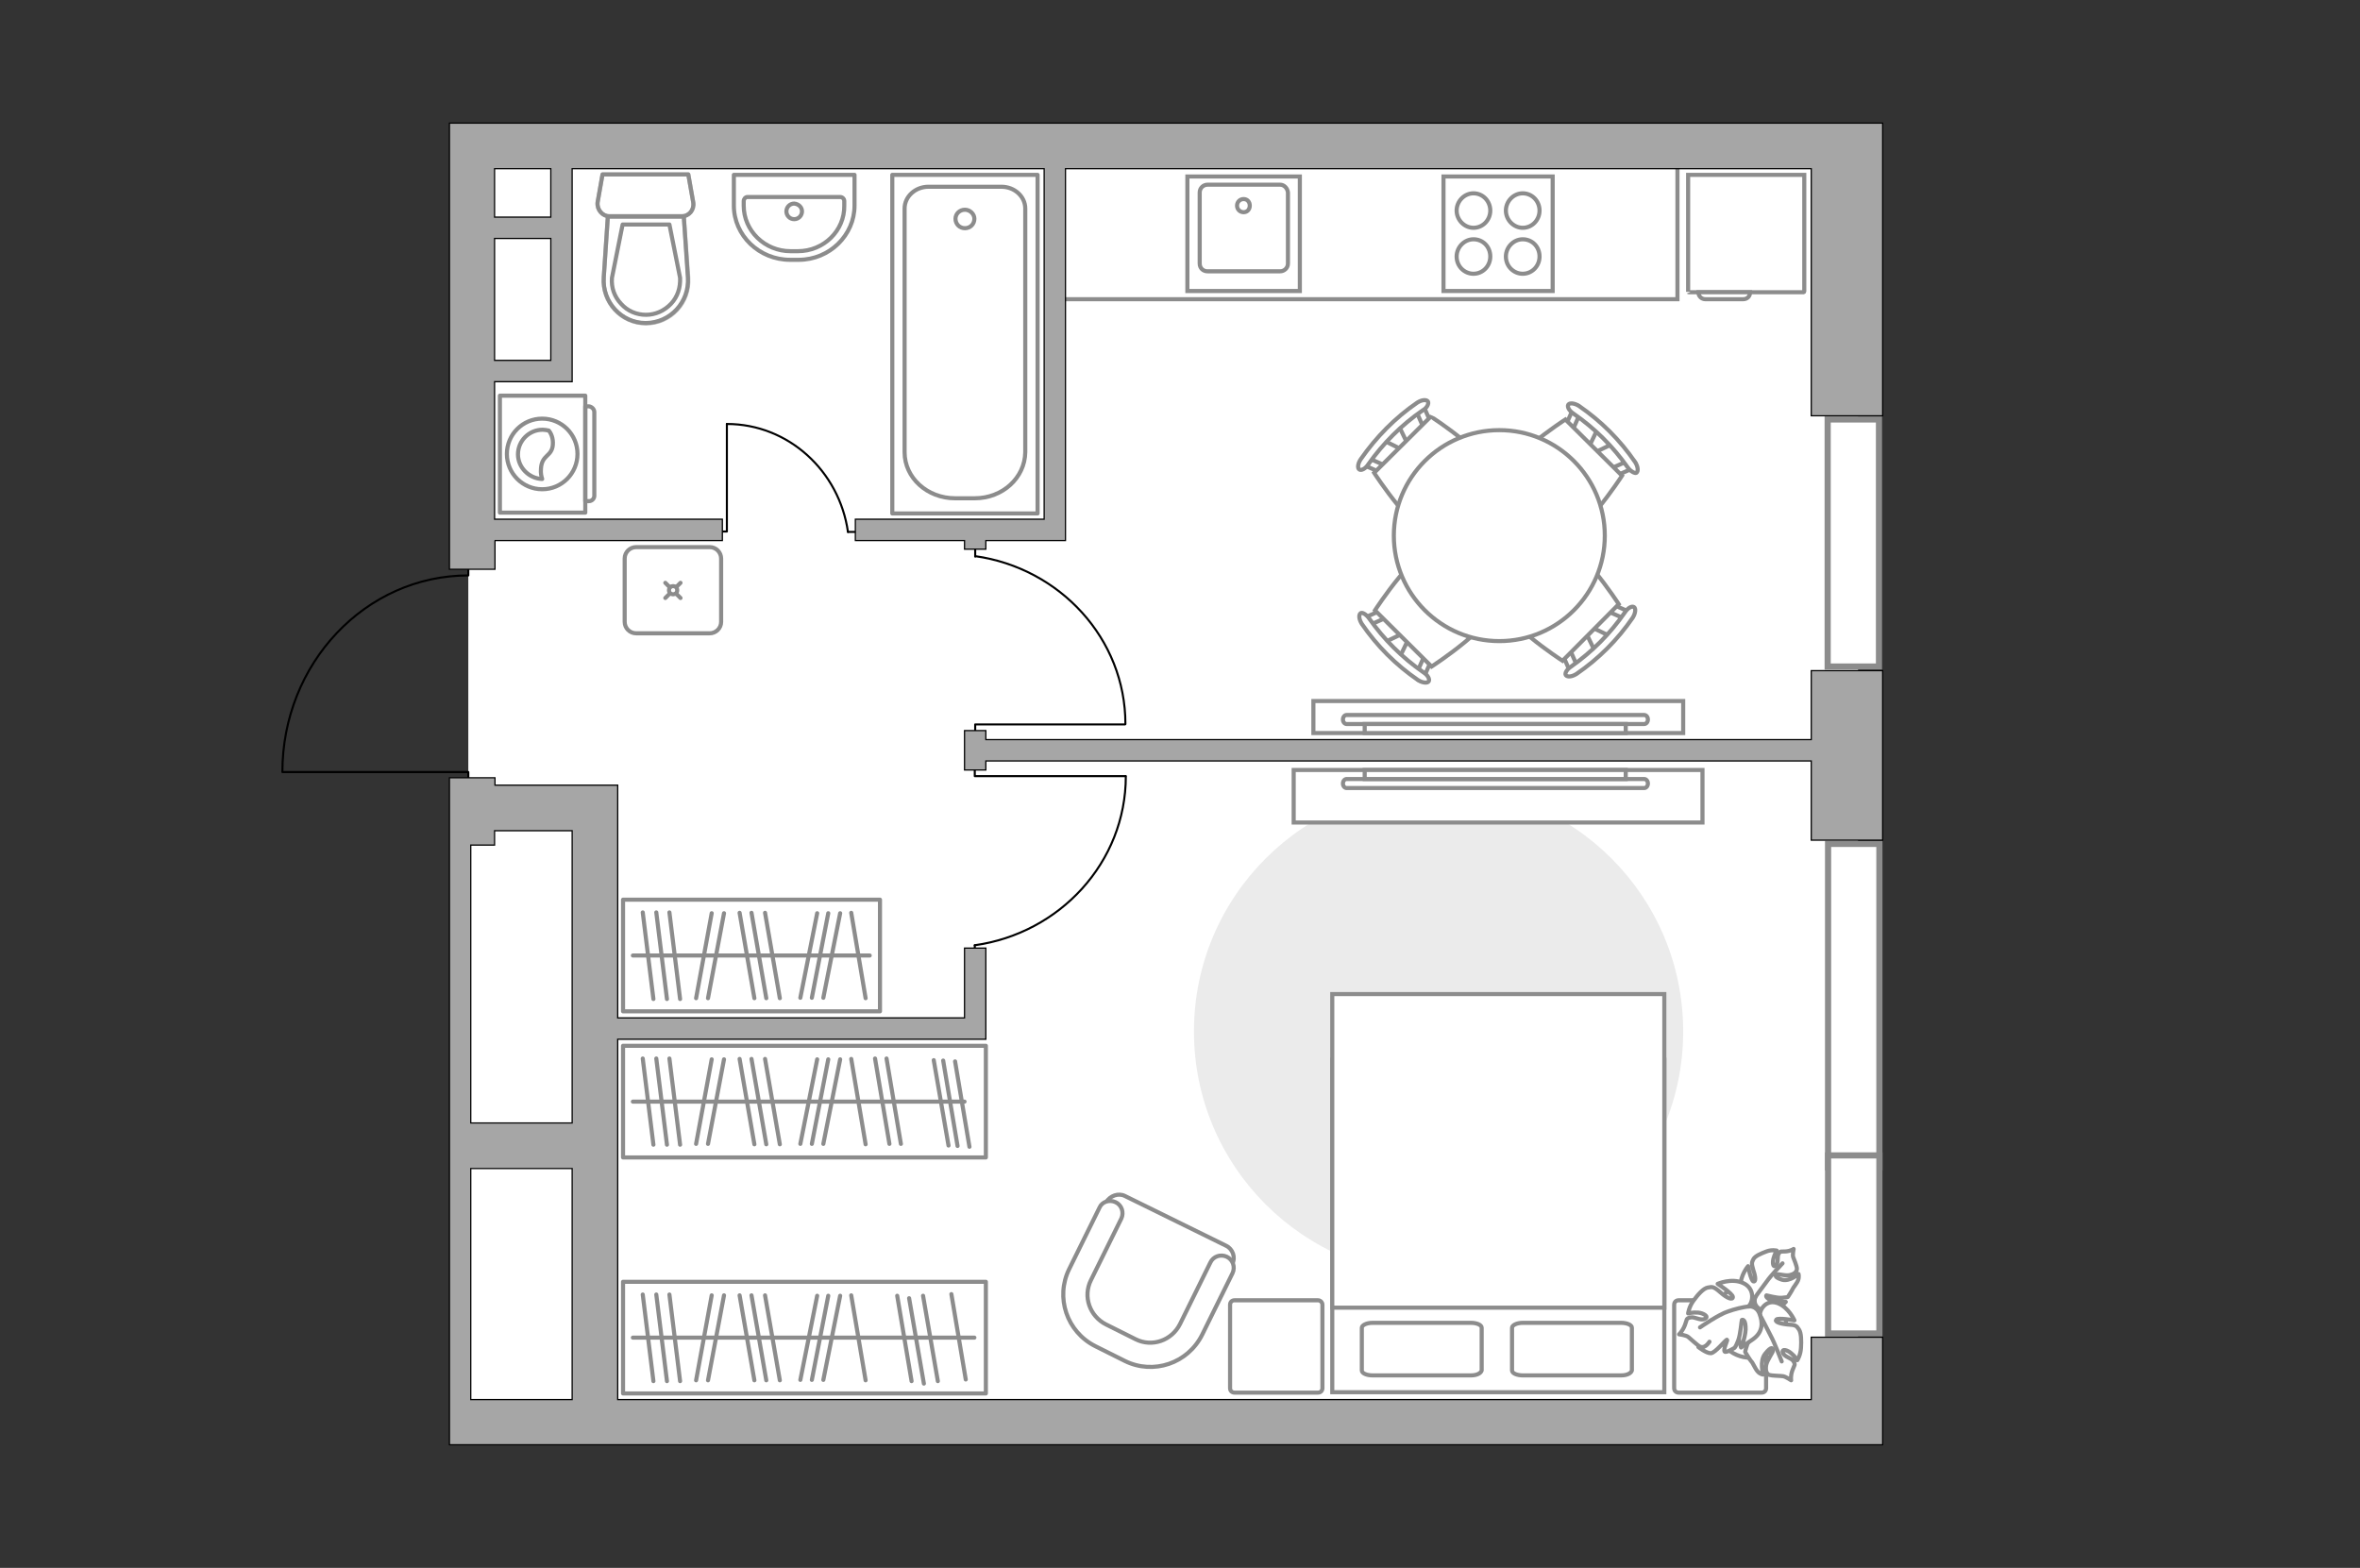 <?xml version="1.0" encoding="utf-8"?>
<!-- Generator: Adobe Illustrator 28.0.0, SVG Export Plug-In . SVG Version: 6.00 Build 0)  -->
<svg version="1.1" xmlns="http://www.w3.org/2000/svg" xmlns:xlink="http://www.w3.org/1999/xlink" x="0px" y="0px"
	 viewBox="0 0 575 382" style="enable-background:new 0 0 575 382;" xml:space="preserve">
<rect x="0" y="0" width="575" height="382" fill="#333333" stroke="none"/>
<style type="text/css">
	.st0{fill:#FFFFFF;}
	.st1{fill:#EBEBEB;}
	.st2{fill:#FFFFFF;stroke:#8C8C8C;stroke-miterlimit:10;}
	.st3{fill:#FFFFFF;stroke:#8C8C8C;stroke-linecap:round;stroke-miterlimit:10;}
	.st4{fill:none;stroke:#8C8C8C;stroke-linecap:round;stroke-linejoin:round;stroke-miterlimit:10;}
	.st5{fill:#FFFFFF;stroke:#8C8C8C;stroke-linecap:round;stroke-linejoin:round;stroke-miterlimit:10;}
	.st6{fill:none;stroke:#000000;stroke-width:0.5;stroke-linecap:round;stroke-linejoin:round;stroke-miterlimit:10;}
	.st7{fill:none;stroke:#8C8C8C;stroke-miterlimit:10;}
	.st8{fill:#FFFFFF;stroke:#8C8C8C;stroke-width:1.5;stroke-linecap:round;stroke-miterlimit:10;}
	.st9{opacity:0.5;}
	
		.st10{fill-rule:evenodd;clip-rule:evenodd;fill:none;stroke:#8C8C8C;stroke-linecap:round;stroke-linejoin:round;stroke-miterlimit:10;}
	.st11{fill:#A6A6A6;stroke:#000000;stroke-width:0.3;stroke-miterlimit:22.926;}
</style>
<g id="bg_1_">
	<rect x="114.1" y="37.2" class="st0" width="338.6" height="311"/>
</g>
<g id="furniture_1_">
	<path id="Vector_00000017484853496203805990000006501003918974203310_" class="st1" d="M290.9,251.3c0-32.9,26.7-59.6,59.6-59.6
		c32.9,0,59.6,26.7,59.6,59.6s-26.7,59.6-59.6,59.6S290.9,284.2,290.9,251.3z"/>
	<g>
		<path class="st2" d="M152.2,151.5v-15.4c0-1.6,1.3-2.8,2.8-2.8h17.9c1.6,0,2.8,1.3,2.8,2.8v15.4c0,1.6-1.3,2.8-2.8,2.8H155
			C153.5,154.3,152.2,153.1,152.2,151.5z"/>
		<g>
			<g>
				<line class="st3" x1="165.8" y1="142" x2="164.7" y2="143.1"/>
				<circle class="st3" cx="164" cy="143.8" r="1"/>
				<line class="st3" x1="163.2" y1="144.6" x2="162.1" y2="145.7"/>
				<line class="st3" x1="162.1" y1="142" x2="163.2" y2="143.1"/>
				<line class="st3" x1="164.7" y1="144.6" x2="165.8" y2="145.7"/>
			</g>
		</g>
	</g>
	<g>
		<g id="Group_2_00000068673796608472501090000008395142890212825519_">
			<g id="Group_3_00000170276541241406006290000015065398735114130065_">
				<path id="Vector_10_00000049186528859621783960000017781152874578261163_" class="st2" d="M393,108.1l-5.2,2.5l-1-1l2.5-5.2
					L393,108.1z"/>
			</g>
			<g id="Group_4_00000030463972292556371530000013053244775109237905_">
				<path id="Vector_11_00000168833863988937620230000004593985063843198897_" class="st2" d="M381.9,104.5
					c-0.3-0.3-0.5-0.8-0.3-1.1l1.9-4.3c0.2-0.4,0.7-0.5,1.2-0.1c0.5,0.3,0.7,1,0.5,1.2l-1.9,4.3c-0.2,0.4-0.7,0.5-1.2,0.1
					C382.1,104.6,382,104.6,381.9,104.5z"/>
			</g>
			<g id="Group_5_00000047058598396834235330000015507547174087637178_">
				<path id="Vector_12_00000069387085167587408240000016527572965453650071_" class="st2" d="M392.9,115.4
					c-0.1-0.1-0.1-0.1-0.2-0.2c-0.3-0.5-0.3-1,0.1-1.2l4.3-1.9c0.4-0.2,1,0.1,1.3,0.6c0.3,0.5,0.3,1-0.1,1.2l-4.3,1.9
					C393.7,115.9,393.2,115.8,392.9,115.4z"/>
			</g>
			<path id="Vector_13_00000078036383047521011280000003618213845926849715_" class="st2" d="M379.1,132c-4.9,0-13.8-8.9-13.8-13.7
				c0-5.7,16.1-16.1,16.1-16.1l13.8,13.7C395.2,115.9,384.8,132,379.1,132z"/>
			<path id="Vector_14_00000137836806458000748010000005334221594812787598_" class="st2" d="M396.6,113.9c-3.6-5.1-8-9.5-13.2-13.1
				c-1.1-0.7-1.6-1.7-1.3-2.2c0.3-0.5,1.5-0.4,2.6,0.3c5.4,3.7,10,8.3,13.7,13.7c0.7,1.1,0.8,2.2,0.3,2.6
				C398.4,115.4,397.3,114.9,396.6,113.9z"/>
		</g>
		<g id="Group_2_00000019678716714432108840000004369673514700984744_">
			<g id="Group_3_00000095325874952572222610000012792237711122314897_">
				<path id="Vector_10_00000012457702673026480010000004875961085497925287_" class="st2" d="M337.3,156.5l5.2-2.5l1,1l-2.5,5.2
					L337.3,156.5z"/>
			</g>
			<g id="Group_4_00000137848612335768368940000001242714317883689642_">
				<path id="Vector_11_00000072992220246311201480000012639569054976530846_" class="st2" d="M348.3,160.1c0.3,0.3,0.5,0.8,0.3,1.1
					l-1.9,4.3c-0.2,0.4-0.7,0.5-1.2,0.1c-0.5-0.3-0.7-1-0.5-1.2l1.9-4.3c0.2-0.4,0.7-0.5,1.2-0.1C348.2,160,348.2,160,348.3,160.1z"
					/>
			</g>
			<g id="Group_5_00000127008957367234827530000015387722728526498751_">
				<path id="Vector_12_00000173873901480375088250000005365767681307882144_" class="st2" d="M337.4,149.2c0.1,0.1,0.1,0.1,0.2,0.2
					c0.3,0.5,0.3,1-0.1,1.2l-4.3,1.9c-0.4,0.2-1-0.1-1.3-0.6c-0.3-0.5-0.3-1,0.1-1.2l4.3-1.9C336.5,148.7,337,148.8,337.4,149.2z"/>
			</g>
			<path id="Vector_13_00000089554587613016486300000018226838229758807946_" class="st2" d="M351.1,132.6c4.9,0,13.8,8.9,13.8,13.7
				c0,5.7-16.1,16.1-16.1,16.1L335,148.7C335,148.7,345.4,132.6,351.1,132.6z"/>
			<path id="Vector_14_00000101810844753444150530000001427848004495344049_" class="st2" d="M333.6,150.7c3.6,5.1,8,9.5,13.2,13.1
				c1.1,0.7,1.6,1.7,1.3,2.2c-0.3,0.5-1.5,0.4-2.6-0.3c-5.4-3.7-10-8.3-13.7-13.7c-0.7-1.1-0.8-2.2-0.3-2.6
				C331.9,149.1,332.9,149.7,333.6,150.7z"/>
		</g>
		<g id="Group_2_00000132781438255492397300000005414783659747142839_">
			<g id="Group_3_00000145032330561467401570000009792687804240408491_">
				<path id="Vector_10_00000122720197443808222340000004135711468025893566_" class="st2" d="M388.6,158.7l-2.5-5.2l1-1l5.2,2.5
					L388.6,158.7z"/>
			</g>
			<g id="Group_4_00000069358575975994559980000015942424930820747428_">
				<path id="Vector_11_00000038378440894040404220000008056438843000314025_" class="st2" d="M392.1,147.7c0.3-0.3,0.8-0.5,1.1-0.3
					l4.3,1.9c0.4,0.2,0.5,0.7,0.1,1.2c-0.3,0.5-1,0.7-1.2,0.5l-4.3-1.9c-0.4-0.2-0.5-0.7-0.1-1.2C392,147.8,392.1,147.8,392.1,147.7
					z"/>
			</g>
			<g id="Group_5_00000173867083191982343130000016949609096684369588_">
				<path id="Vector_12_00000078731935417378399320000010101314624485977484_" class="st2" d="M381.2,158.6c0.1-0.1,0.1-0.1,0.2-0.2
					c0.5-0.3,1-0.3,1.2,0.1l1.9,4.3c0.2,0.4-0.1,1-0.6,1.3c-0.5,0.3-1,0.3-1.2-0.1l-1.9-4.3C380.8,159.5,380.9,159,381.2,158.6z"/>
			</g>
			<path id="Vector_13_00000005224372632433055240000008373759996295930251_" class="st2" d="M364.6,144.9c0-4.9,8.9-13.8,13.7-13.8
				c5.7,0,16.1,16.1,16.1,16.1L380.7,161C380.7,161,364.6,150.6,364.6,144.9z"/>
			<path id="Vector_14_00000183953671848827191950000005806765517466632871_" class="st2" d="M382.8,162.4c5.1-3.6,9.5-8,13.1-13.2
				c0.7-1.1,1.7-1.6,2.2-1.3c0.5,0.3,0.4,1.5-0.3,2.6c-3.7,5.4-8.3,10-13.7,13.7c-1.1,0.7-2.2,0.8-2.6,0.3
				C381.2,164.1,381.7,163.1,382.8,162.4z"/>
		</g>
		<g id="Group_2_00000152236112523393765350000006332168601609569179_">
			<g id="Group_3_00000114784808108349608920000015369719465671720587_">
				<path id="Vector_10_00000099625094632932678100000016227379421013763476_" class="st2" d="M340.8,103.7l2.5,5.2l-1,1l-5.2-2.6
					L340.8,103.7z"/>
			</g>
			<g id="Group_4_00000065770045992832675410000014215219087612636594_">
				<path id="Vector_11_00000036969138489267405010000004356582336650443958_" class="st2" d="M337.2,114.7
					c-0.3,0.3-0.8,0.5-1.1,0.3l-4.3-1.9c-0.4-0.2-0.5-0.7-0.1-1.2c0.3-0.5,1-0.7,1.2-0.5l4.3,1.9c0.4,0.2,0.5,0.7,0.1,1.2
					C337.3,114.6,337.3,114.6,337.2,114.7z"/>
			</g>
			<g id="Group_5_00000109008142522361828270000012756218060068136104_">
				<path id="Vector_12_00000162311051134820194790000002636830271972551831_" class="st2" d="M348.1,103.8
					c-0.1,0.1-0.1,0.1-0.2,0.2c-0.5,0.3-1,0.3-1.2-0.1l-1.9-4.3c-0.2-0.4,0.1-1,0.6-1.3c0.5-0.3,1-0.3,1.2,0.1l1.9,4.3
					C348.6,103,348.5,103.5,348.1,103.8z"/>
			</g>
			<path id="Vector_13_00000015331815891178689520000006177976589916671914_" class="st2" d="M364.7,117.6c0,4.9-8.9,13.7-13.8,13.7
				c-5.7,0-16.1-16.1-16.1-16.1l13.8-13.7C348.7,101.5,364.7,111.9,364.7,117.6z"/>
			<path id="Vector_14_00000036930969010056535750000009372732136537976456_" class="st2" d="M346.6,100c-5.1,3.5-9.6,8-13.2,13.1
				c-0.7,1.1-1.7,1.6-2.2,1.3c-0.5-0.3-0.4-1.5,0.4-2.6c3.7-5.3,8.3-10,13.7-13.7c1.1-0.7,2.2-0.8,2.6-0.3
				C348.2,98.3,347.7,99.4,346.6,100z"/>
		</g>
		<g>
			<circle class="st2" cx="365.3" cy="130.5" r="25.7"/>
		</g>
	</g>
	<g>
		<g>
			<path id="Vector_98_00000104701096161272865930000016788192062801825698_" class="st2" d="M324.6,258.2h80.9v81h-80.9V258.2z"/>
			<path id="Vector_99_00000075134949872914605440000011244823704403534259_" class="st2" d="M405.5,242.2h-80.9v76.4h71.3h9.6
				v-10.4V242.2z"/>
			<path id="Vector_100_00000066487311932359987470000011371253710836484022_" class="st4" d="M358.4,335.1h-24
				c-1.4,0-2.6-0.5-2.6-1.2v-10.4c0-0.6,1.1-1.2,2.6-1.2h24c1.4,0,2.6,0.5,2.6,1.2v10.4C360.8,334.6,359.8,335.1,358.4,335.1z"/>
			<path id="Vector_101_00000097475396706102517280000012309784613263358360_" class="st4" d="M395,335.1h-24
				c-1.4,0-2.6-0.5-2.6-1.2v-10.4c0-0.6,1.1-1.2,2.6-1.2h24c1.4,0,2.6,0.5,2.6,1.2v10.4C397.4,334.6,396.4,335.1,395,335.1z"/>
		</g>
		<path id="Vector_5_00000069375712044704581690000018015523667044036527_" class="st5" d="M430.3,317.9v20.3c0,0.6-0.4,1.1-1.1,1.1
			H409c-0.6,0-1.1-0.4-1.1-1.1v-20.3c0-0.6,0.4-1.1,1.1-1.1h20.3C429.9,316.8,430.3,317.3,430.3,317.9z"/>
		<path id="Vector_5_00000098914460036601779180000010622215021230707899_" class="st5" d="M322.2,317.9v20.3c0,0.6-0.4,1.1-1.1,1.1
			h-20.3c-0.6,0-1.1-0.4-1.1-1.1v-20.3c0-0.6,0.4-1.1,1.1-1.1h20.3C321.7,316.8,322.2,317.3,322.2,317.9z"/>
	</g>
	<g>
		<path id="Vector_60_00000132088229845079452450000016221985684323373716_" class="st2" d="M430.6,313.6c4.2,2.4,5.8,8,3.5,12.4
			c-2.3,4.5-7.5,6.1-11.8,3.7c-4.2-2.4-5.8-8-3.5-12.4S426.4,311.2,430.6,313.6z"/>
		<path class="st5" d="M427.7,316c0,0-0.7,1.5,0.6,2.6c1.3,1.2,2.8,1.9,4.8,0.3c1.9-1.5,2-1.7,2-1.7s-2.6,0.1-3.8-0.5
			c-1.2-0.6-1-1.1-0.9-1.1c0.1,0,2.5,0.7,3.7,0.6c1.3-0.1,1.5-0.2,1.5-0.2s1.1-1.7,1.2-2c0.1-0.3,1-1.3,1.3-2.1
			c0.3-0.8,0.1-1.5,0.1-1.5s-2.1,1.9-4,1.4c-1.9-0.6-1.7-1.1-1.3-1.3c0.4-0.2,2.3,0.5,3.4,0.1c1.1-0.3,1.5-0.9,1.5-1.5
			c0-0.6-0.7-2.3-0.9-2.8c-0.2-0.5,0.1-2,0.1-2s-0.7,0.5-1.9,0.6c-1.2,0.1-1.2-0.2-1.7,0.5c-0.5,0.7,0,2.2-0.7,2.9
			c-0.7,0.7-0.9-0.6-0.6-1.7c0.3-1.1,0.8-1.9,0.8-1.9s-1.2-0.3-2.5,0.2c-1.3,0.5-2.8,1.1-3.2,1.9c-0.4,0.8-0.5,1,0,2.7
			c0.6,1.7,0.6,2.9,0,2.7c-0.6-0.2-1.3-3.7-1.3-3.7s-1.9,2.2-1.8,4.8C424.1,316.1,426.6,316.6,427.7,316z"/>
		<path class="st4" d="M434.3,307.8c0,0-2.8,2.9-3.9,4.5c-0.7,1-2.2,2.9-2.7,3.7c-0.8,1.1-1.3,2.5-1.5,3.9"/>
		<path class="st5" d="M428.8,320.5c0,0-1.1-1.5-2.9-0.5c-1.8,0.9-3.2,2.4-2.5,5.2c0.7,2.9,0.8,3.1,0.8,3.1s1.1-2.9,2.3-4.1
			c1.2-1.1,1.6-0.6,1.5-0.5c0,0.2-1.8,2.5-2.3,3.9c-0.5,1.5-0.5,1.8-0.5,1.8s1.2,2,1.5,2.3c0.3,0.2,0.9,1.7,1.5,2.4
			c0.7,0.8,1.4,0.8,1.4,0.8s-1-3.3,0.5-5.1c1.5-1.9,1.9-1.4,1.9-0.8c0,0.5-1.5,2.4-1.7,3.7c-0.2,1.4,0.2,2.1,0.8,2.3
			c0.6,0.2,2.6,0.2,3.3,0.3s2,1,2,1s-0.2-1,0.3-2.4c0.5-1.4,0.8-1.3,0.3-2.2c-0.5-0.9-2.2-1-2.6-2.1c-0.4-1.1,1.1-0.7,2,0.1
			c1,0.8,1.5,1.7,1.5,1.7s0.8-1.2,0.9-3c0.1-1.7,0.1-3.6-0.5-4.5c-0.6-0.9-0.8-1.1-2.8-1.2c-2-0.2-3.2-0.7-2.7-1.2
			c0.5-0.5,4.4,0.2,4.4,0.2s-1.4-3.2-4.1-4.2C430.4,316.5,428.7,319,428.8,320.5z"/>
		<path class="st4" d="M434.1,331.7c0,0-1.7-4.5-2.8-6.5c-0.7-1.3-1.9-3.8-2.5-4.8c-0.8-1.5-1.9-2.7-3.3-3.5"/>
		<g>
			<path class="st5" d="M416.5,326.9c-0.8,1.2-1.6,1.5-2.3,1.2c-0.6-0.3-2.3-1.9-2.8-2.3c-0.5-0.5-2.3-0.7-2.3-0.7s0.8-0.7,1.4-2.2
				c0.6-1.5,0.2-1.6,1.3-1.9c1.1-0.3,2.5,0.9,3.6,0.3c1.1-0.5-0.4-1.4-1.7-1.5c-1.3-0.1-2.4,0.2-2.4,0.2s0.2-1.6,1.3-3.1
				c1.1-1.5,2.4-3,3.5-3.2c1.1-0.2,1.4-0.3,3.1,1.2c1.7,1.5,3,1.9,3,1.1c0-0.8-3.7-3.2-3.7-3.2s3.4-1.5,6.2-0.2
				c2.9,1.3,2.5,4.6,1.3,5.7c0,0,1.9-0.3,2.7,1.8c0.8,2.1,0.9,4.4-1.6,6.2c-2.6,1.8-2.8,1.9-2.8,1.9s1.2-3.2,1-5
				c-0.1-1.8-0.8-1.7-0.9-1.6c-0.1,0.1-0.3,3.4-0.9,5c-0.6,1.6-0.9,1.8-0.9,1.8s-2.1,1.3-2.4,0.9c-0.4-0.6,0.8-2.8,0.6-2.9
				c-0.4,0-2.9,3.3-4,3.3s-3-1.5-3-1.5"/>
			<path class="st4" d="M414.2,323.4c0,0,4.6-3.2,6.9-3.9c1.4-0.5,3.6-1.1,5.2-1.2"/>
		</g>
	</g>
	<g>
		<path id="Vector_93_00000026165386520964083130000010653543867668084403_" class="st2" d="M315.2,187.6h99.6v12.8h-99.6V187.6z"/>
		<g>
			<g>
				<path class="st2" d="M328.1,189.8c-0.5,0-0.9,0.5-0.9,1.1c0,0.6,0.4,1.1,0.9,1.1l72.5,0c0.5,0,0.9-0.5,0.9-1.1s-0.4-1.1-0.9-1.1
					L328.1,189.8z"/>
				<rect x="332.5" y="187.6" class="st2" width="63.6" height="2.2"/>
			</g>
		</g>
	</g>
	<g>
		<path id="Vector_37_00000143591246546209442060000001438195877870592650_" class="st2" d="M274.1,291.4l24.6,12.1
			c1.7,0.8,2.4,2.9,1.5,4.5l-8.3,17c-3,6.2-10.6,8.7-16.8,5.7l-8.2-4c-6.2-3-8.7-10.6-5.7-16.8l8.3-17
			C270.5,291.3,272.5,290.6,274.1,291.4z"/>
		<path id="Vector_38_00000105408973808221968580000013012985013950994563_" class="st2" d="M271.8,292.9c1.5,0.7,2.1,2.5,1.4,4
			l-7.4,15c-2,4-0.3,8.8,3.7,10.8l7.2,3.6c4,2,8.8,0.3,10.8-3.7l7.4-15c0.7-1.5,2.5-2.1,4-1.4c1.5,0.7,2.1,2.5,1.4,4l-7.4,15
			c-3.5,7-11.9,9.8-18.8,6.4l-7.2-3.6c-7-3.5-9.8-11.9-6.4-18.8l7.4-15C268.5,292.8,270.3,292.2,271.8,292.9z"/>
	</g>
	<g>
		<path id="Vector_93_00000111882479199445226510000014476214009085784719_" class="st2" d="M320,178.6h90.1v-7.8l-90.1,0V178.6z"/>
		<g>
			<g>
				<path class="st2" d="M328.1,176.4c-0.5,0-0.9-0.5-0.9-1.1s0.4-1.1,0.9-1.1l72.5,0c0.5,0,0.9,0.5,0.9,1.1c0,0.6-0.4,1.1-0.9,1.1
					L328.1,176.4z"/>
				<rect x="332.5" y="176.4" class="st2" width="63.6" height="2.2"/>
			</g>
		</g>
	</g>
	<g>
		<rect x="151.8" y="219.2" class="st4" width="62.6" height="27.2"/>
		<line class="st4" x1="156.6" y1="222.3" x2="159.2" y2="243.4"/>
		<line class="st4" x1="159.9" y1="222.3" x2="162.5" y2="243.4"/>
		<line class="st4" x1="199.1" y1="222.5" x2="195" y2="243.1"/>
		<line class="st4" x1="201.8" y1="222.5" x2="197.8" y2="243.1"/>
		<line class="st4" x1="204.7" y1="222.5" x2="200.6" y2="243.1"/>
		<line class="st4" x1="163.1" y1="222.3" x2="165.7" y2="243.4"/>
		<line class="st4" x1="173.4" y1="222.5" x2="169.6" y2="243.2"/>
		<line class="st4" x1="176.4" y1="222.5" x2="172.5" y2="243.2"/>
		<line class="st4" x1="180.2" y1="222.4" x2="183.8" y2="243.2"/>
		<line class="st4" x1="186.4" y1="222.4" x2="190" y2="243.2"/>
		<line class="st4" x1="207.4" y1="222.4" x2="210.9" y2="243.2"/>
		<line class="st4" x1="183.1" y1="222.4" x2="186.7" y2="243.2"/>
		<line class="st4" x1="154.2" y1="232.8" x2="211.9" y2="232.8"/>
	</g>
	<g>
		<rect x="151.8" y="254.8" class="st4" width="88.4" height="27.2"/>
		<line class="st4" x1="156.6" y1="257.9" x2="159.2" y2="278.9"/>
		<line class="st4" x1="159.9" y1="257.9" x2="162.5" y2="278.9"/>
		<line class="st4" x1="199.1" y1="258.1" x2="195" y2="278.7"/>
		<line class="st4" x1="201.8" y1="258.1" x2="197.8" y2="278.7"/>
		<line class="st4" x1="204.7" y1="258.1" x2="200.6" y2="278.7"/>
		<line class="st4" x1="163.1" y1="257.9" x2="165.7" y2="278.9"/>
		<line class="st4" x1="173.4" y1="258.1" x2="169.6" y2="278.7"/>
		<line class="st4" x1="176.4" y1="258.1" x2="172.5" y2="278.7"/>
		<line class="st4" x1="180.2" y1="258" x2="183.8" y2="278.8"/>
		<line class="st4" x1="186.4" y1="258" x2="190" y2="278.8"/>
		<line class="st4" x1="207.4" y1="258" x2="210.9" y2="278.8"/>
		<line class="st4" x1="213.2" y1="257.9" x2="216.7" y2="278.7"/>
		<line class="st4" x1="216" y1="257.9" x2="219.5" y2="278.7"/>
		<line class="st4" x1="227.5" y1="258.3" x2="231.1" y2="279.1"/>
		<line class="st4" x1="229.8" y1="258.4" x2="233.3" y2="279.2"/>
		<line class="st4" x1="232.7" y1="258.6" x2="236.2" y2="279.4"/>
		<line class="st4" x1="183.1" y1="258" x2="186.7" y2="278.8"/>
		<line class="st4" x1="154.2" y1="268.4" x2="235" y2="268.4"/>
	</g>
	<g>
		<rect x="151.8" y="312.3" class="st4" width="88.4" height="27.2"/>
		<line class="st4" x1="156.6" y1="315.4" x2="159.2" y2="336.5"/>
		<line class="st4" x1="159.9" y1="315.4" x2="162.5" y2="336.5"/>
		<line class="st4" x1="199.1" y1="315.7" x2="195" y2="336.2"/>
		<line class="st4" x1="201.8" y1="315.7" x2="197.8" y2="336.2"/>
		<line class="st4" x1="204.7" y1="315.7" x2="200.6" y2="336.2"/>
		<line class="st4" x1="163.1" y1="315.4" x2="165.7" y2="336.5"/>
		<line class="st4" x1="173.4" y1="315.6" x2="169.6" y2="336.3"/>
		<line class="st4" x1="176.4" y1="315.6" x2="172.5" y2="336.3"/>
		<line class="st4" x1="180.2" y1="315.6" x2="183.8" y2="336.3"/>
		<line class="st4" x1="186.4" y1="315.6" x2="190" y2="336.3"/>
		<line class="st4" x1="207.4" y1="315.6" x2="210.9" y2="336.3"/>
		<line class="st4" x1="218.6" y1="315.7" x2="222.1" y2="336.5"/>
		<line class="st4" x1="221.5" y1="316.3" x2="225.1" y2="337.1"/>
		<line class="st4" x1="224.9" y1="315.7" x2="228.5" y2="336.5"/>
		<line class="st4" x1="231.8" y1="315.3" x2="235.3" y2="336.1"/>
		<line class="st4" x1="183.1" y1="315.6" x2="186.7" y2="336.3"/>
		<line class="st4" x1="154.2" y1="325.9" x2="237.4" y2="325.9"/>
	</g>
	<g id="Group_34_00000140707138646622549610000007480269090176819391_">
		<path id="Vector_158_00000077302501583484068900000004926876267287270571_" class="st6" d="M274.1,176.5l-36.5,0v1.6"/>
		<path id="Vector_159_00000058546825188065922190000002063472487776430217_" class="st6" d="M237.6,133.1v2.5"/>
		<path id="Vector_160_00000106119975958333652540000001167194311850932879_" class="st6" d="M237.6,135.5
			c20.6,2.9,36.6,20.1,36.6,40.9"/>
	</g>
	<g id="Group_34_00000175298180087440790160000014955380766629393069_">
		<path id="Vector_158_00000055708479798319735070000009307171379497455240_" class="st6" d="M274.2,189.1h-36.7v-1.6"/>
		<path id="Vector_159_00000028321554964956101450000001873332340701081259_" class="st6" d="M237.5,232.8v-2.5"/>
		<path id="Vector_160_00000042696990282664200690000002096734484774706574_" class="st6" d="M237.5,230.3
			c20.7-2.9,36.8-20.2,36.8-41.2"/>
	</g>
	<g id="Group_34_00000093169715290909373930000004967590785866512063_">
		<path id="Vector_158_00000073715310364221974110000003118927939598823334_" class="st6" d="M177.1,103.3l0,26.2H176"/>
		<path id="Vector_159_00000063622192968401657600000011108942473913531023_" class="st6" d="M208.4,129.6h-1.8"/>
		<path id="Vector_160_00000025415688771488532970000009246248944747231666_" class="st6" d="M206.6,129.6
			c-2.1-14.8-14.5-26.3-29.5-26.3"/>
	</g>
	<polyline class="st7" points="408.7,40.9 408.7,72.9 259.6,72.9 	"/>
</g>
<g id="windows_1_">
	<rect x="445.3" y="102.2" class="st8" width="12.5" height="60.2"/>
	<rect x="445.4" y="205.6" class="st8" width="12.5" height="78.8"/>
	<rect x="445.4" y="281.5" class="st8" width="12.5" height="43.4"/>
</g>
<g id="plan">
	<g>
		<path id="Vector_8_00000103955430225086541430000014155459073815431079_" class="st2" d="M411.5,71.2h27.9c0.1,0,0.2-0.1,0.2-0.2
			V42.6h-28.3v28.5C411.3,71.1,411.3,71.2,411.5,71.2z"/>
		<path id="Vector_9_00000157273641786379922210000000187907936704559274_" class="st2" d="M426.4,71.2h-12.6c0,1,0.8,1.7,1.7,1.7
			h9.2C425.7,72.9,426.4,72.2,426.4,71.2z"/>
	</g>
	<g>
		<path id="Vector_142_00000085934166594958884930000004536708116079404724_" class="st2" d="M351.7,70.9h26.6V43h-26.6V70.9z"/>
		<g id="Group_28_00000058561423579071120260000015694834227331240868_">
			<g id="Group_29_00000067227195152215737910000005218551018075272638_">
				<path id="Vector_143_00000174594656716367126020000008056707362251247268_" class="st2" d="M371,58.3c-2.2,0-4.1,1.9-4.1,4.2
					c0,2.4,1.9,4.2,4.1,4.2c2.3,0,4.1-1.9,4.1-4.2C375.1,60.1,373.3,58.3,371,58.3z"/>
				<path id="Vector_144_00000128452012322907066850000009211228034959447990_" class="st2" d="M371,47.1c-2.2,0-4.1,1.9-4.1,4.2
					c0,2.3,1.9,4.2,4.1,4.2c2.3,0,4.1-1.9,4.1-4.2C375.1,49,373.3,47.1,371,47.1z"/>
			</g>
			<g id="Group_30_00000058551964517131984350000014385351807276273818_">
				<path id="Vector_145_00000127746242317850017840000005278021068189162133_" class="st2" d="M359,58.3c-2.2,0-4.1,1.9-4.1,4.2
					c0,2.4,1.9,4.2,4.1,4.2c2.3,0,4.1-1.9,4.1-4.2C363.1,60.1,361.3,58.3,359,58.3z"/>
				<path id="Vector_146_00000013181500937178648330000012888836157844549286_" class="st2" d="M359,47.1c-2.2,0-4.1,1.9-4.1,4.2
					c0,2.3,1.9,4.2,4.1,4.2c2.3,0,4.1-1.9,4.1-4.2C363.1,49,361.3,47.1,359,47.1z"/>
			</g>
		</g>
	</g>
	<g>
		<g id="Group_27_00000150100395466306810140000017501652626800877472_">
			<path id="Vector_140_00000167371350585378521010000013650706581008173487_" class="st2" d="M289.3,70.9h27.4V43h-27.4V70.9z"/>
		</g>
		<path id="Vector_141_00000109015401690805650870000008511296384331252141_" class="st2" d="M311.9,45h-17.7c-1,0-1.9,0.8-1.9,1.9
			v17.3c0,1.1,0.8,1.9,1.9,1.9h17.7c1,0,1.9-0.8,1.9-1.9V46.9C313.7,45.9,312.9,45,311.9,45z"/>
		<path id="Vector_139_00000176014509540188799870000017893773474987329431_" class="st2" d="M303,51.7c-0.9,0-1.6-0.7-1.6-1.6
			c0-0.9,0.7-1.6,1.6-1.6c0.9,0,1.5,0.7,1.5,1.6C304.5,51,303.9,51.7,303,51.7z"/>
	</g>
	<g>
		<path class="st4" d="M194.6,63.3l-2.1,0c-7.5,0-13.7-5.9-13.7-13.2l0-7.5l29.4,0l0,7.5C208.2,57.3,202.1,63.3,194.6,63.3z"/>
		<path class="st4" d="M194.4,61.2l-1.8,0c-6.3,0-11.4-5-11.4-11.1l0-1.1c0-0.5,0.4-1,0.9-1l22.6,0c0.5,0,1,0.4,1,1v1.1
			C205.8,56.2,200.7,61.2,194.4,61.2z"/>
		<path class="st4" d="M195.4,51.5c0,1-0.8,1.9-1.9,1.9c-1.1,0-1.9-0.9-1.9-1.9c0-1,0.8-1.9,1.9-1.9
			C194.6,49.7,195.4,50.5,195.4,51.5z"/>
	</g>
	<g>
		<g class="st9">
			<path class="st4" d="M148.5,52.7l17.6,0c1.8,0,3.1-1.6,2.8-3.4l-1.2-6.8l-20.9,0l-1.2,6.8C145.4,51.1,146.8,52.7,148.5,52.7z"/>
			<path class="st4" d="M166.6,52.8l-18.5,0l-1,14.9c-0.4,6,4.3,11.1,10.3,11.1c6,0,10.7-5.1,10.3-11.1L166.6,52.8z"/>
		</g>
		<g>
			<path class="st4" d="M148.5,52.7l17.6,0c1.8,0,3.1-1.6,2.8-3.4l-1.2-6.8l-20.9,0l-1.2,6.8C145.4,51.1,146.8,52.7,148.5,52.7z"/>
			<path class="st4" d="M157.3,78.7L157.3,78.7c6,0,10.7-5.1,10.3-11.1l-1-14.9l-18.5,0l-1,14.9C146.7,73.6,151.4,78.7,157.3,78.7z"
				/>
			<path class="st4" d="M163.1,54.7l2.6,13c0.1,2.4-0.6,4.6-2.2,6.3c-1.6,1.7-3.8,2.7-6.1,2.7c-2.3,0-4.5-0.9-6.1-2.7
				c-1.6-1.7-2.4-3.9-2.2-6.3l2.6-13L163.1,54.7z"/>
		</g>
	</g>
	<g>
		<g>
			<path class="st4" d="M142.6,96.4l0,28.5l-20.8,0l0-28.5L142.6,96.4z"/>
			<path class="st10" d="M144.8,100.4l0,20.4c0,0.7-0.6,1.3-1.3,1.3h-0.9l0-23.1h0.9C144.2,99.1,144.8,99.7,144.8,100.4z"/>
		</g>
		<g>
			<circle class="st4" cx="132.1" cy="110.6" r="8.6"/>
			<path class="st4" d="M134.7,108.3c-0.2,3-2.7,2.4-2.9,5.9c-0.1,1.1,0.1,1.9,0.3,2.5c-3.2-0.1-5.9-2.8-5.9-6c0-3.3,2.7-6,6-6
				c0.5,0,1,0.1,1.5,0.2C134.3,105.6,134.8,106.8,134.7,108.3z"/>
		</g>
	</g>
	<g>
		<polyline class="st4" points="217.4,125.1 217.4,42.6 252.8,42.6 252.8,125.1 217.4,125.1 		"/>
		<path class="st4" d="M237.5,121.4l-4.8,0c-6.8,0-12.3-5-12.3-11.2l0-59.4c0-2.9,2.6-5.3,5.8-5.3l17.8,0c3.2,0,5.8,2.4,5.8,5.3
			l0,59.4C249.7,116.4,244.3,121.4,237.5,121.4z"/>
		<path class="st4" d="M237.4,53.3c0,1.3-1,2.3-2.3,2.3c-1.3,0-2.3-1-2.3-2.3c0-1.2,1-2.2,2.3-2.2C236.3,51.1,237.4,52.1,237.4,53.3
			z"/>
	</g>
	<path class="st6" d="M114.1,137.7v2.5c-25,0-45.3,21.4-45.3,47.9h45.3v1.9"/>
	<g>
		<path class="st11" d="M441.3,325.9l0,15.1l-290.8,0l0-87.8H235h5.2h0l0-5.2h0l0-17H235l0,17h-84.5l0-47.6h0v-9.1l-29.9,0v-1.8
			h-11.1l0,16.4h0l0,135.1l0,0v0.4V352h0v0h5.1h0.1l0,0l326.6,0v0h17.4l0-26.2H441.3z M120.5,205.9v-3.5l18.9,0l0,71.2l-24.7,0
			v-67.7H120.5z M114.7,284.7l24.7,0l0,56.3h-24.7V284.7z"/>
		<polygon class="st11" points="441.3,163.4 441.3,180.2 240.2,180.2 240.2,178 235,178 235,187.6 240.2,187.6 240.2,185.4 
			441.3,185.4 441.3,204.7 458.7,204.7 458.7,163.4 		"/>
		<path class="st11" d="M120.5,131.7H176v-5.2l-55.5,0V93h14.6l0,0l4.3,0l0-51.9h115v85.4h-46l0,5.2H235v2.1h5.2v-2.1h14.2v0l5.2,0
			l0-90.6l181.7,0l0,60.2h17.4l0-71.3h-5.9v0l-332.2,0v0l-11.1,0l0,108.7h11.1V131.7z M120.5,87.8l0-29.7h13.7l0,29.7H120.5z
			 M134.2,41.1v11.8h-13.7V41.1H134.2z"/>
	</g>
</g>
<g id="points">
	<path id="r1" class="st4" d="M365.3,276.2"/>
	<path id="k1" class="st4" d="M299.7,92"/>
	<path id="s1" class="st4" d="M192.1,83.4"/>
	<path id="h1" class="st4" d="M192.3,174.7"/>
</g>
</svg>
